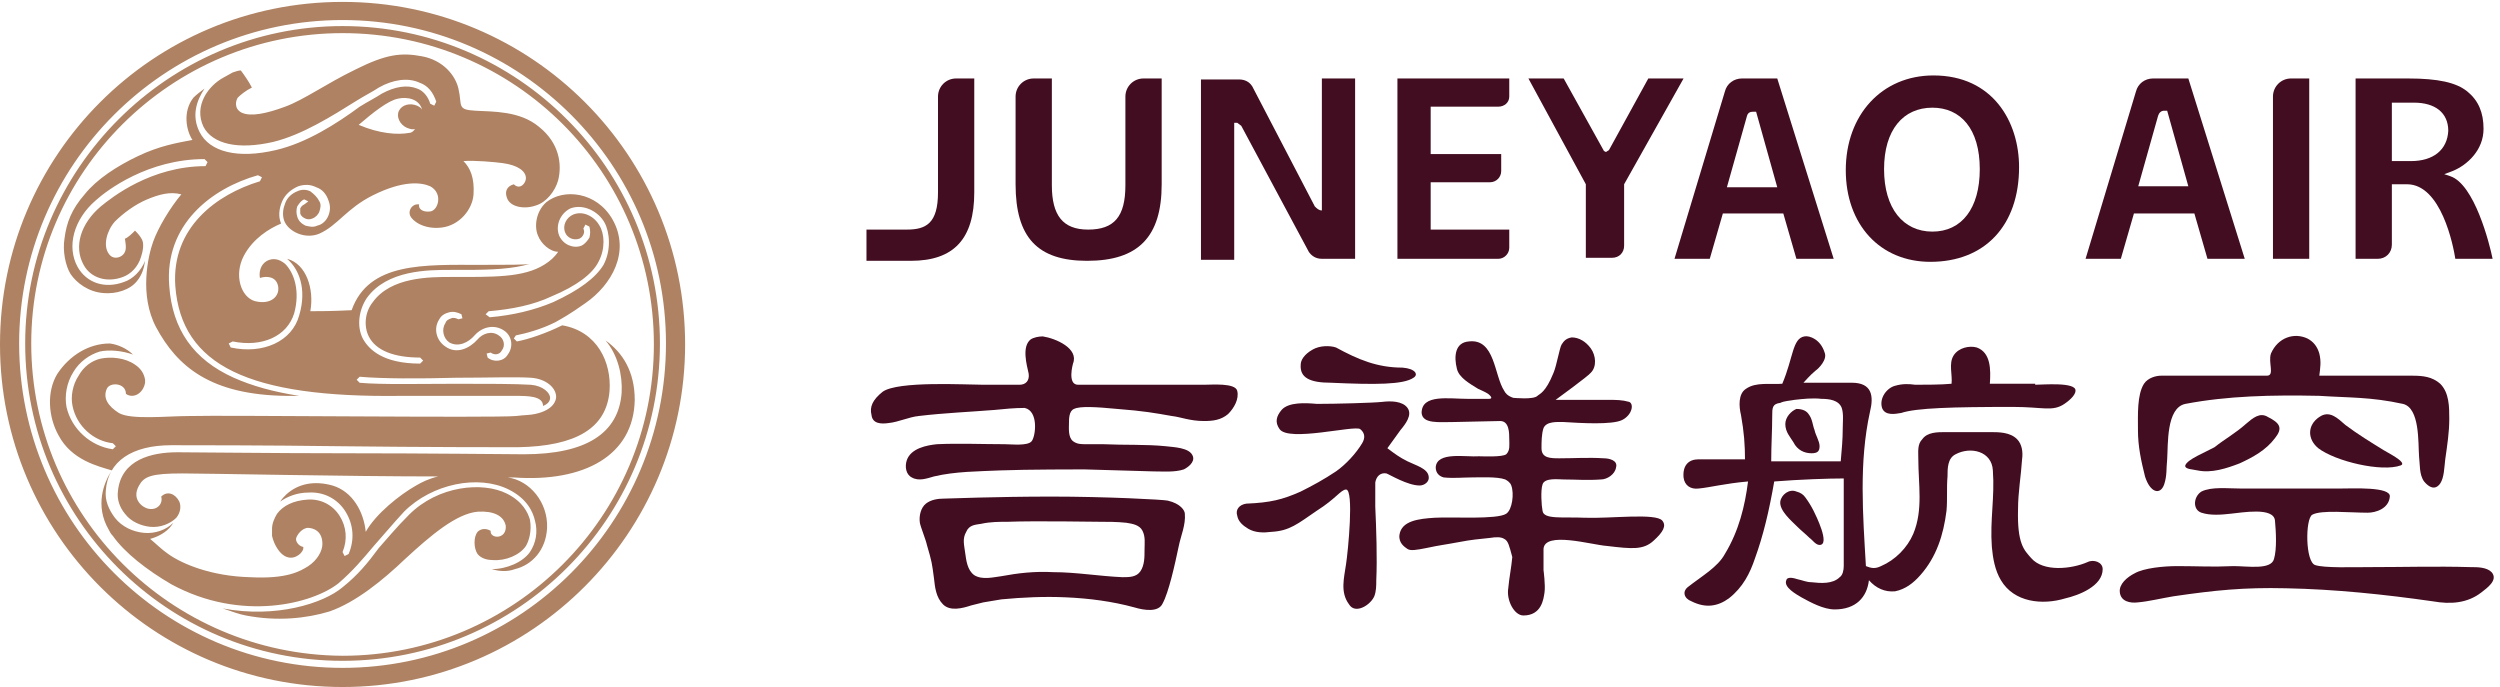 <svg height="165.794" viewBox="0 0 1014.667 278.76" width="603.158" xmlns="http://www.w3.org/2000/svg"><g transform="matrix(.133 0 0 -.133 0 278.76)"><path d="m95.312 1048.43c0 522.68 427.363 946.97 950.048 946.97 525.75 0 950.04-424.29 950.04-950.05 0-525.748-427.37-950.03-950.04-950.03-522.684 3.059-950.048 427.36-950.048 953.11m950.048 968.49c-531.907 0-968.497-436.59-968.497-968.49 0-534.981 433.52-968.5 968.497-968.5 534.97 0 968.49 433.519 968.49 968.5 0 531.9-433.52 968.49-968.49 968.49m0-1958.51c-544.204 0-986.942 442.75-986.942 990.02 0 544.2 442.738 986.94 986.942 986.94 544.2 0 986.93-442.74 986.93-986.94 0-547.27-442.73-990.02-986.93-990.02m0 2032.3c-578.024 0-1045.36-467.33-1045.36-1045.36 0-578.01 467.336-1045.35 1045.36-1045.35 578.01 0 1045.35 470.41 1045.35 1045.35 0 578.03-467.34 1045.36-1045.35 1045.36m0-1786.331c-58.422-49.188-202.926-95.309-365.88-64.559 27.672-9.23 52.266-18.449 70.715-21.531 95.313-18.437 184.477-9.219 255.195 12.301 79.94 27.672 162.95 95.308 230.59 159.879 79.94 73.793 156.8 138.351 221.37 144.5 49.19 3.082 79.94-12.289 86.09-43.039 3.07-43.039-49.2-39.961-46.12-15.371-15.38 9.222-30.75 6.152-39.97-3.079-12.3-15.371-12.3-49.191 0-67.64 12.3-15.371 33.82-18.442 46.12-18.442 39.97-3.078 83.01 15.372 101.46 43.043 9.22 15.368 18.44 46.118 12.3 79.93-6.15 21.527-21.53 55.359-70.72 79.949-73.79 36.891-209.07 24.59-298.23-64.57-39.97-39.969-64.57-70.719-92.24-101.461-33.82-46.117-64.57-83.019-110.68-119.91m-870.11 651.812c-33.82-55.339-27.672-132.203 3.074-187.543 39.973-76.867 122.985-95.32 162.953-107.617-24.597-36.902-52.269-107.609-9.222-181.402 3.074-6.149 6.148-12.289 12.297-18.449 36.894-52.258 104.535-104.532 178.324-147.571 215.222-116.839 433.515-58.418 510.384 3.071 46.11 39.968 73.79 73.789 107.61 113.761 27.67 30.739 55.34 64.559 92.24 104.528 86.08 86.101 227.51 113.761 319.75 67.652 55.34-27.68 73.79-67.652 79.94-95.312 9.22-33.829 3.07-67.649-15.37-95.321-21.53-30.75-70.72-52.269-116.84-52.269 21.52-6.141 46.12-9.219 70.72 0 52.26 12.301 95.31 58.422 98.38 126.062 3.08 76.867-52.26 144.508-119.91 153.731h18.45c215.22-15.383 365.88 67.636 368.95 236.738 0 86.09-36.89 144.5-89.16 181.4 36.9-43.04 52.27-104.529 49.19-159.869-9.22-122.992-107.61-187.551-298.23-187.551-36.9 0-295.16 3.071-544.2 3.071-224.443 0-451.963 3.078-513.459 3.078-76.859 0-172.172-21.52-181.394-119.91-3.079-24.598 6.148-49.188 21.519-67.649 18.445-24.59 49.192-36.89 76.863-39.961 30.746-3.078 61.496 9.219 79.942 27.672 12.297 15.367 15.371 33.809 9.222 49.199-12.296 24.59-36.89 33.809-55.339 15.372 6.148-21.532-12.301-43.051-39.969-36.903-15.371 3.071-52.274 27.672-27.672 70.711 15.371 27.668 36.895 36.899 132.207 36.899 73.789 0 504.23-9.231 780.94-9.231-27.67-6.137-52.27-18.449-67.64-27.668-49.19-27.672-122.98-86.09-153.73-141.43-6.15 61.489-39.97 122.989-101.46 141.43-55.34 15.379-104.536 6.16-141.43-27.672-6.149-6.136-12.301-12.297-18.45-21.508 21.524 15.372 52.266 27.661 86.09 27.661 46.118 3.078 89.16-18.45 113.76-58.422 24.59-39.969 27.67-86.078 9.22-129.129l-12.3-6.149-6.14 12.297c15.37 36.903 12.29 76.871-9.23 110.692-21.52 33.82-58.415 52.261-98.388 49.191-43.039-3.082-73.789-18.449-92.234-43.051-9.223-15.371-15.371-30.742-15.371-46.109v-12.301-6.148-3.082c6.148-27.66 24.593-58.41 46.117-64.571 24.598-9.211 52.266 15.379 49.195 30.762-15.375 3.07-24.597 18.438-21.523 27.66 3.07 9.231 15.371 27.68 33.816 30.75 18.449 0 46.121-9.222 46.121-49.199 0-21.512-15.371-49.184-43.043-67.633-24.597-15.371-64.566-39.969-178.324-33.82-116.836 3.082-205.996 39.973-249.043 70.711-18.449 12.301-39.969 33.82-55.344 46.129 33.825 9.211 58.418 27.66 70.719 49.191-21.523-21.531-55.344-33.82-89.164-30.75s-67.644 18.449-89.16 46.121c-18.449 24.598-30.746 52.258-27.672 83.008 6.148 89.16 79.938 138.352 199.844 138.352 61.496 0 292.086 0 513.454-3.063 249.04-3.078 507.31-3.078 544.2-3.078 178.33 3.078 270.56 58.422 279.79 172.18 6.14 86.082-36.9 181.4-144.51 199.84-49.19-24.6-104.53-43.04-138.35-49.19l-9.23 9.22 6.15 9.23c30.75 6.14 76.86 18.44 119.91 39.97 21.53 12.3 39.97 21.52 92.24 58.41 79.93 55.35 138.35 156.8 83.01 255.19-49.19 86.09-150.65 95.31-202.92 52.27-30.75-27.67-36.89-73.79-24.6-101.46 9.22-24.6 36.9-49.2 61.5-49.2-6.16-9.22-12.3-15.37-18.45-21.52-58.42-52.26-141.43-55.34-264.42-55.34h-27.67-15.37c-67.64 0-184.48 0-239.82-76.87-24.59-30.74-27.67-73.78-12.3-104.53 21.53-43.04 76.87-64.57 156.81-64.57l9.22-9.22-9.22-9.219c-113.76 0-156.81 43.039-175.25 76.859-18.45 36.9-12.3 86.09 12.3 122.99 61.48 86.09 187.54 86.09 255.19 86.09h15.37 27.67c86.09 0 147.58 3.07 199.85 18.44-12.3-3.07-70.72-3.07-150.66-3.07-172.18 0-341.28 9.22-393.54-138.36-64.57-3.08-95.315-3.08-126.061-3.08 12.301 67.65-12.297 144.51-70.715 159.88l3.078-3.07c30.742-27.67 58.41-86.09 33.816-169.1-21.523-79.94-110.683-119.91-209.07-98.39l-6.148 12.3 12.297 6.15c89.164-18.45 166.027 15.37 187.55 86.09 18.45 67.64 0 122.98-27.675 150.65-18.446 15.37-36.895 18.45-55.34 9.23-21.52-12.3-24.594-36.9-21.52-52.28 18.446 6.16 49.192 6.16 55.344-24.59 6.144-30.75-21.523-58.42-70.719-46.12-43.043 12.3-64.566 79.94-33.82 138.36 27.672 52.27 76.867 83.01 113.762 98.38-9.223 21.52-6.153 46.12 3.07 67.65 9.223 21.51 27.676 36.89 49.195 46.11 18.446 6.15 36.895 6.15 55.34-3.07 18.449-6.15 30.746-21.53 36.896-39.97 6.15-15.38 6.15-30.75 0-46.12s-18.447-27.67-33.818-30.75c-12.301-6.15-24.597-3.07-36.894 0-12.301 6.15-21.524 15.38-24.594 27.67-3.078 9.23-3.078 21.53 0 30.75 6.144 9.22 12.293 18.45 21.516 21.52l12.3-6.14-12.3-9.23c-6.149-3.08-9.223-6.15-12.293-12.3v-15.37c3.07-9.23 9.222-12.3 15.371-15.37 6.144-3.08 15.371-3.08 21.523 0 9.223 3.07 18.445 12.3 21.52 21.52 3.074 9.22 6.152 21.52 0 30.75-6.149 12.29-15.371 21.51-27.672 30.74-12.297 6.15-27.672 6.15-39.965 0-15.379-6.15-30.75-18.45-36.902-36.9-6.149-15.37-9.223-33.81-3.071-52.26 12.293-33.83 64.567-58.42 107.61-39.97 55.339 24.59 83.019 76.86 162.949 116.83 92.24 46.12 147.58 39.97 175.25 27.67 39.97-21.52 24.6-73.79 0-76.86-24.59-3.07-36.89 9.22-33.82 21.52-21.52 3.07-33.81-18.45-27.67-33.82 6.15-15.37 39.97-43.04 95.32-36.9 55.34 6.15 95.31 55.35 98.38 101.46 3.08 49.2-9.22 79.95-30.74 101.47 30.74 3.07 98.38-3.08 119.9-6.15 46.12-6.15 70.72-24.6 70.72-46.12 0-15.37-18.45-36.89-36.9-18.45-21.52-6.15-27.67-21.52-21.52-39.97 9.23-30.74 55.35-36.89 89.16-24.6 30.75 9.23 58.42 43.05 67.65 76.87 12.3 49.19 3.07 113.76-58.42 162.95-58.42 49.2-141.43 46.12-193.7 49.2-58.42 3.07-39.97 15.37-52.27 67.64-9.22 39.97-46.12 86.09-110.68 98.38-64.57 12.3-110.69 6.15-202.92-39.97-89.17-43.04-156.81-92.23-215.228-113.76-58.414-21.52-104.532-30.74-132.204-18.44-24.597 12.29-18.445 36.89-12.296 46.12 9.222 9.22 24.593 21.52 43.043 30.74-9.227 18.45-24.598 39.97-33.821 52.27-6.148 0-15.371-3.08-24.597-6.15l-27.672-15.38c-46.117-24.59-92.239-86.08-61.492-150.65 27.671-52.26 104.539-70.71 212.144-46.12 89.164 21.53 181.403 79.95 255.193 126.06 24.6 15.37 49.19 27.67 67.64 39.97 43.05 24.6 89.17 30.74 122.98 15.37 27.67-9.22 43.05-30.74 52.27-58.42l-6.15-12.29-12.3 6.15c-6.15 21.52-21.52 39.97-39.96 46.12-30.75 12.3-67.65 6.15-107.62-15.37-18.44-12.3-43.04-24.61-67.64-39.98-70.71-52.27-162.948-110.68-255.186-132.2-116.832-27.67-202.922-6.15-233.668 55.34-24.594 49.2-9.223 95.31 15.375 132.21-12.301-9.23-24.598-18.45-33.825-27.67-33.816-43.05-21.515-101.46-3.07-129.13-49.195-9.23-101.465-18.45-166.031-49.2-64.567-30.75-126.055-70.72-162.949-116.84-39.969-46.11-55.344-86.08-61.493-135.27-6.148-36.9 3.075-83.01 18.446-107.62 18.449-27.67 55.344-55.34 101.461-58.41 36.894-3.07 79.941 9.22 101.465 36.89 15.371 18.45 21.519 39.97 24.593 61.5-12.3-30.75-36.894-55.35-64.562-64.57-58.418-21.52-113.762-3.08-141.434 46.12-33.82 61.49-12.301 144.5 55.344 202.92 33.816 30.75 159.879 126.06 332.055 126.06l9.222-9.23-6.152-12.3c-166.023 0-285.934-95.31-319.754-122.98-61.488-52.27-83.016-122.98-52.266-178.32 21.524-39.98 70.711-55.35 119.907-36.9 24.597 9.22 46.117 30.75 55.34 61.49 6.156 18.45 9.226 39.97 3.078 52.27-6.149 12.3-15.371 21.52-21.524 27.67-9.222-9.22-21.523-21.52-30.746-24.59 3.074-21.53 6.152-36.9-6.148-49.2-9.223-9.22-30.746-15.37-43.043 3.08-18.446 24.59-6.153 70.71 18.449 98.38 24.594 24.6 61.488 52.27 98.383 67.64 36.894 15.37 70.718 24.6 104.535 15.37-33.817-39.96-70.711-101.46-86.086-144.5-15.371-43.04-43.043-162.95 9.223-261.34 64.562-119.901 166.031-205.999 396.621-209.069h39.968c-79.941 12.301-144.503 30.75-199.847 55.34-122.985 55.339-187.547 147.579-196.774 279.789-15.371 187.55 129.133 298.23 270.563 338.2l12.301-6.15-6.149-12.3c-132.207-39.97-270.566-141.43-258.265-319.75 18.445-242.899 224.441-341.27 688.703-335.129h3.08 344.35c39.97 0 86.09 0 86.09-30.742 15.37 6.152 21.52 15.371 21.52 24.601 0 15.371-21.52 36.891-58.42 39.969-46.12 3.062-135.28 3.062-227.52 3.062-110.68 0-227.52-3.062-295.16 3.079l-9.22 9.23 9.22 9.219c67.64-6.149 184.48-6.149 295.16-3.078 95.32 0 181.4 3.078 227.52 0 46.12-3.071 76.87-30.743 76.87-58.422 0-9.219-6.15-39.957-64.57-52.258-12.3-3.082-33.82-3.082-58.42-6.152-67.64-6.149-894.7 3.07-996.157 0-67.64 0-178.328-12.297-215.226 9.222-33.817 21.528-49.188 46.129-36.895 73.789 9.227 21.52 58.418 18.45 58.418-15.371 21.524-15.371 52.274 0 58.418 33.821v9.23c-3.074 18.441-12.3 33.82-30.746 46.109-30.746 21.521-73.789 24.601-104.535 18.451-27.672-6.15-52.266-24.591-67.637-52.271-18.453-27.66-24.601-64.57-18.453-92.23 12.301-61.5 64.571-107.61 122.985-113.758l9.222-9.231-9.222-9.218c-67.637 9.218-126.055 61.488-141.43 129.128-6.149 33.821 0 73.79 21.519 107.61 18.45 30.75 49.196 52.27 79.946 61.49 27.668 6.15 67.633 3.08 101.457-9.22-18.446 18.45-46.117 30.74-70.715 33.82-64.566 0-122.984-36.89-159.879-92.239m1073.03 734.829c-33.82-6.15-89.16-3.08-153.73 24.59 43.04 36.9 89.16 73.79 119.91 79.94 27.67 6.15 64.56 0 73.79-33.82-3.08 6.15-9.23 9.22-15.37 12.3-21.53 9.22-46.12 3.07-55.35-15.37-9.22-18.45 3.08-43.05 24.6-52.27 9.22-3.08 15.37-6.15 24.59-3.08-6.14-9.22-12.29-12.29-18.44-12.29m199.85-617.99c24.59 27.67 61.48 33.81 89.16 15.37 24.59-15.37 30.74-49.19 12.29-73.79-12.29-21.52-43.04-24.598-61.48-9.23l-3.08 12.3 12.3 3.07c12.3-9.21 27.67-6.14 33.82 6.16 12.3 15.37 6.15 36.89-9.23 46.12-21.52 15.37-49.19 6.14-64.56-12.3-24.6-27.67-64.57-46.12-98.39-21.52-27.67 18.44-36.89 55.34-18.44 83.01 6.15 12.3 18.44 18.45 30.74 21.52s24.6 0 36.89-6.15l3.08-12.3-12.3-3.07c-6.15 3.07-15.37 6.15-21.52 3.07-9.22-3.07-15.37-6.15-18.45-15.37-12.29-18.45-6.15-46.12 12.3-58.42 27.67-15.37 58.42 0 76.87 21.53m46.11 55.34-12.3 9.22 9.23 9.22c70.71 6.16 135.28 18.45 193.7 46.12 73.79 30.75 122.98 67.64 141.43 104.54 21.52 39.97 18.45 86.09 3.07 110.68-15.37 27.67-49.19 46.12-79.94 33.83-21.52-9.23-33.81-33.83-24.59-55.35 6.15-15.37 24.59-24.59 43.04-18.44 6.15 3.07 9.22 6.15 12.3 12.29 3.07 6.15 3.07 12.3 0 18.45l6.15 12.3 12.3-6.15c3.07-12.3 3.07-21.52 0-33.82-6.15-9.22-12.3-18.45-24.6-24.6-24.6-9.22-55.34 3.08-67.64 30.75-12.3 30.74 3.07 67.64 33.82 83.01 39.97 15.37 86.09-9.22 104.54-43.04 15.37-27.68 21.52-83.02-3.08-129.13-24.59-39.98-73.79-76.87-153.73-113.77-58.41-24.59-122.98-39.96-193.7-46.11" fill="#ae8262"/><g fill="#420d20"><path d="m7077.68 823.988c30.74 21.524 55.34-3.078 79.93-24.597 36.89-27.672 76.86-52.27 116.83-76.871 3.08-3.071 73.79-36.891 52.27-46.11-58.41-21.519-199.84 12.289-252.11 52.262-33.82 27.668-33.82 70.719 3.08 95.316"/><path d="m5509.64 578.02c9.23-12.29 18.45-27.68 24.6-39.969 6.14-12.301 52.26-104.531 18.45-104.531-12.31 0-21.53 15.371-30.76 21.511-12.29 12.309-24.59 21.528-36.89 33.828-18.45 18.45-55.34 49.192-52.27 76.871 3.08 21.508 27.68 39.961 49.2 30.739 12.3-3.078 21.52-9.231 27.67-18.449m9.23 255.191c12.29-15.383 12.29-33.82 18.44-49.191 3.07-15.372 15.38-33.821 15.38-49.192 0-15.379-6.16-21.527-24.6-21.527-21.53 0-43.05 9.219-55.35 33.82-9.21 15.367-24.6 30.738-24.6 55.34 0 21.527 18.45 39.969 33.83 46.117 18.45 0 30.74-6.148 36.9-15.367m691.77 89.168c21.53 0 126.06 9.211 122.98-18.449 0-15.379-24.59-33.828-33.82-39.969-36.89-24.602-64.57-9.231-156.8-9.231-184.47 0-295.16-3.082-341.28-18.449-18.45-3.07-49.19-9.222-58.41 15.367-9.23 30.762 15.37 61.5 39.96 67.653 21.52 6.14 39.97 6.14 61.5 3.078 27.67 0 79.94 0 110.68 3.062 3.08 27.68-9.22 61.5 6.15 86.099 15.37 24.59 49.19 30.74 70.71 24.59 43.05-15.38 43.05-67.642 39.98-110.689h138.35zm-805.53-233.68h212.14c3.07 33.821 6.15 67.641 6.15 101.473 0 18.449 3.07 43.039-3.08 61.476-9.22 24.602-39.97 27.68-61.49 27.68-27.67 3.082-55.34 0-83.01-3.078-15.37-3.07-30.75-3.07-43.05-9.23-24.6-3.059-24.6-15.372-24.6-39.961 0-43.039-3.06-89.168-3.06-138.36m-79.94 0c0 52.27-3.08 89.16-12.3 141.43-6.15 24.601-9.23 64.57 15.37 79.941 30.74 21.52 73.79 12.309 110.69 15.371 33.81 79.939 30.74 138.359 67.63 144.509 15.37 3.08 49.2-9.22 61.5-49.2 9.22-21.52-18.45-49.18-27.68-55.34-18.45-15.371-30.74-30.738-36.89-36.89h147.58c61.49 0 67.64-39.969 55.35-89.161-33.83-153.73-21.53-313.609-12.31-470.41 15.38-6.148 27.68-9.23 46.12 0 43.05 18.449 79.95 55.34 98.39 98.391 30.75 73.789 15.37 150.648 15.37 230.582 0 21.527-3.07 43.047 12.3 58.418 15.37 21.519 46.12 21.519 70.71 21.519h135.29c27.67 0 61.49 0 83.01-21.519 15.37-15.371 18.45-39.961 15.37-61.481-3.07-49.199-12.29-101.468-12.29-150.66-3.08-107.617 18.45-126.058 39.97-150.648 36.89-43.051 122.98-33.832 172.17-12.313 18.44 9.231 46.12 0 46.12-21.519 0-52.27-73.79-79.93-113.76-89.16-70.71-21.52-156.81-12.297-196.78 55.339-18.44 30.75-24.59 67.653-27.66 101.473-6.15 83 9.22 150.649 3.07 233.66-3.07 58.418-67.64 73.789-113.76 49.199-24.6-12.308-24.6-43.05-24.6-67.652-3.07-33.816 0-70.707-3.07-104.527-9.22-73.789-30.74-141.442-79.93-196.781-21.53-24.59-46.13-43.032-76.87-49.192-30.75-3.066-58.42 9.231-79.94 33.82-6.15-52.257-39.97-89.16-104.54-89.16-33.82 0-73.79 21.524-101.46 36.903-15.37 9.211-55.34 30.738-46.12 52.257 3.08 12.313 24.6 6.153 33.82 3.082 15.38-3.082 27.67-9.218 43.05-9.218 27.67-3.082 64.57-6.153 86.09 15.367 9.22 6.141 12.29 21.519 12.29 33.82v267.492c-46.12 0-135.28-3.082-212.14-9.23-15.37-89.16-33.82-166.031-58.42-233.66-15.37-46.129-36.9-89.172-79.93-122.992-33.83-24.598-70.73-30.739-113.76-9.219-24.6 9.219-27.68 30.738-12.31 43.039 43.05 33.832 92.24 61.492 113.76 101.461 43.05 70.719 61.5 147.582 70.72 221.371-70.72-6.141-116.83-18.449-150.65-21.52-24.6-3.07-43.05 9.219-46.12 33.821-3.08 36.898 15.37 55.347 46.12 55.347h141.43z"/><path d="m7040.78 1063.8c18.45-9.22 30.74-24.59 36.9-46.12 6.14-24.59 3.07-43.039 0-67.641h282.86c33.82 0 61.48-3.07 86.08-24.598 27.68-27.66 27.68-70.711 27.68-107.613 0-39.969-6.16-79.937-12.31-122.969-3.07-24.597-3.07-55.347-15.37-73.789-15.37-21.531-33.82-12.308-49.19 6.141-15.38 21.519-12.3 52.269-15.38 76.871-3.07 39.969 3.08 147.566-49.19 159.879-98.39 21.519-162.95 18.449-255.18 24.59-144.52 3.07-279.8 0-408.93-24.59-58.42-12.313-52.27-122.992-55.34-169.102-3.08-27.679 0-49.199-9.22-76.871-12.31-33.816-43.05-24.597-58.42 24.59-12.29 49.203-21.52 92.25-21.52 141.442 0 46.109-3.08 107.601 18.45 141.421 12.29 18.45 36.89 24.598 52.26 24.598h322.83c24.6 0 3.08 39.973 12.3 67.641 21.52 49.2 70.72 64.57 110.69 46.12"/><path d="m6853.23 802.461c21.52 18.449 43.04 36.898 67.64 21.527 36.89-18.449 46.12-33.816 21.52-64.566-27.67-36.902-67.64-58.422-107.6-76.871-39.98-15.371-86.1-30.742-129.15-21.52-12.29 3.071-39.96 3.071-36.89 15.379 6.15 18.449 61.49 39.969 89.17 55.34 30.74 24.59 64.56 43.039 95.31 70.711"/><path d="m6837.85 605.691h304.39c36.89 0 153.73 6.149 150.65-24.589-3.08-36.903-43.05-49.204-67.64-49.204-55.34 0-141.43 9.231-169.1-6.148-21.52-12.301-21.52-144.512 9.22-153.73 27.68-9.219 113.76-6.149 166.03-6.149 104.54 0 202.93 3.078 307.46 0 21.52 0 49.2 0 64.57-15.371 21.52-24.602-15.37-49.191-30.75-61.488-43.04-33.821-95.32-36.903-147.58-27.672-150.66 21.519-298.23 36.898-448.89 39.969-129.13 3.07-218.29-6.149-344.35-24.598-36.9-6.152-73.79-15.371-107.61-18.449-24.6-3.071-52.27 3.078-55.34 30.75-3.08 24.597 21.52 46.117 46.12 58.41 27.67 15.379 86.08 21.527 129.13 21.527 67.64 0 101.46-3.078 172.18 0 43.04 0 113.75-12.301 122.98 21.52 9.22 30.742 6.15 83.011 3.07 116.84-3.07 43.031-101.46 24.589-135.28 21.511-27.67-3.07-61.49-6.14-89.16 3.078-27.68 9.231-24.6 49.204 0 64.571 30.74 15.371 79.94 9.222 119.9 9.222"/><path d="m3212.93 350.5c70.72 0 141.43-12.289 212.15-15.371 21.52 0 43.04 0 55.34 18.449 12.3 18.442 12.3 43.031 12.3 64.563 0 21.519 3.07 39.968-6.15 58.418-9.23 18.441-30.74 21.519-49.19 24.601-27.68 3.07-58.42 3.07-86.09 3.07 0 0-199.85 3.079-273.64 0-27.67 0-55.34 0-83.01-6.152-18.45-3.078-36.9-3.078-46.12-24.598-12.3-21.511-6.15-39.96-3.08-64.558 3.08-21.524 6.15-52.274 27.68-67.652 24.59-15.372 58.41-6.141 83.01-3.059 49.19 9.211 101.46 15.367 156.8 12.289m-6.15 230.602c169.1 0 344.35-9.231 356.65-12.313 39.97-9.219 52.27-30.738 52.27-39.969 3.07-33.82-12.3-67.64-18.45-98.379-12.29-58.421-30.74-141.429-49.19-175.25-12.3-27.679-55.34-21.531-86.09-12.3-67.64 18.449-138.35 27.668-209.07 30.75-64.57 3.07-132.21 0-196.77-6.161-18.45-3.058-36.9-6.14-55.34-9.218-12.3-3.071-24.6-6.153-36.9-9.223-27.67-9.219-64.56-18.449-86.09 3.07-21.52 21.532-24.6 52.27-27.67 79.942-6.15 46.121-6.15 49.187-21.52 101.469-3.08 15.371-18.45 52.261-21.53 67.64-3.07 21.52 3.08 46.11 18.45 58.41 15.38 12.301 36.9 15.371 55.35 15.371 6.15 0 162.95 6.161 325.9 6.161m-95.31 341.277c18.45 0 30.75 12.293 27.67 33.812-6.15 27.668-21.52 83.019 6.15 104.539 9.23 6.15 24.6 9.22 36.9 9.22 39.96-6.15 110.68-36.89 92.23-83.009 0 0-18.44-64.562 15.37-64.562h384.33c24.6 0 95.31 6.141 101.46-18.449 6.15-24.602-9.23-52.282-27.67-70.719-21.52-18.449-46.12-21.531-73.79-21.531-43.05 0-70.72 12.308-98.39 15.379-52.27 9.222-86.09 15.371-166.03 21.519-64.56 6.152-113.75 9.231-132.2 0-15.38-6.148-15.38-30.75-15.38-43.039 0-15.367-3.07-43.051 12.3-55.34 12.3-9.23 24.6-9.23 39.97-9.23h52.27c64.57-3.078 129.13 0 190.63-6.141 21.51-3.078 73.78-3.078 83.01-30.746 6.15-18.453-15.38-33.82-27.67-39.98-27.67-9.211-61.5-6.141-92.24-6.141l-212.15 6.141c-6.15 0-178.32 0-255.19-3.071-67.64-3.07-138.35-3.07-202.92-18.453-21.52-6.137-46.12-15.367-67.64-3.066-18.45 9.218-21.52 33.816-15.37 52.269 12.29 36.891 61.49 46.11 92.24 49.188 67.64 3.082 138.35 0 205.99 0 21.53 0 70.71-6.141 83.01 9.23s21.53 92.231-21.52 101.449c-30.74 0-61.49-3.07-92.24-6.136-76.86-6.153-153.72-9.231-230.59-18.453-30.74-3.071-61.49-18.438-92.23-21.52-21.53-3.078-49.2-3.078-52.27 24.59-6.15 24.601 3.07 46.121 33.82 70.723 46.12 33.82 255.19 21.527 307.46 21.527z"/><path d="m4590.34 451.969c-9.23 6.14-24.6 6.14-43.05 3.062-30.74-3.062-61.49-6.14-92.23-12.293-49.19-9.218-58.42-9.218-101.47-18.449-30.74-6.148-49.19-9.219-58.4-3.078-9.23 6.16-27.68 18.449-24.6 43.051 6.15 43.047 58.41 49.187 107.6 52.269 52.27 3.071 190.63-6.16 218.3 12.289 18.45 12.309 24.59 61.5 15.38 86.09-3.08 9.219-12.31 15.379-18.45 18.449-24.6 9.219-79.94 6.153-104.54 6.153-24.59 0-52.27-3.071-83.01 0-12.31 3.066-24.6 12.297-24.6 30.75 3.08 49.187 92.24 30.738 132.21 33.82 12.29 0 70.71-3.082 83.01 6.148 12.3 12.29 9.22 27.661 9.22 46.11s0 55.34-27.66 55.34c-27.68 0-113.76-3.059-141.44-3.059-46.11 0-95.31-6.16-98.39 27.66 0 58.418 83.02 43.047 141.44 43.047h64.56c6.15 0 12.3 3.082-3.07 15.371-9.23 6.153-24.6 12.301-30.75 15.371-24.59 15.371-58.42 33.821-64.56 61.5-9.23 36.89-6.15 79.93 36.89 83.01 79.94 9.22 76.87-104.541 107.61-150.65 3.08-6.149 9.22-15.379 27.67-21.52 3.07 0 61.49-6.16 73.8 6.141 6.14 6.148 24.59 9.23 49.19 70.719 9.21 21.511 18.44 76.86 24.6 86.08 6.14 9.23 12.29 18.45 30.74 21.53 21.52 0 43.04-12.3 58.42-33.82 15.37-21.52 18.44-55.341 0-73.79-6.16-9.231-107.61-83.02-107.61-83.02h52.26 110.69c21.52 0 39.97 0 61.49-6.148 15.37-6.141 9.22-39.973-21.52-55.34-30.75-15.371-129.13-9.223-178.33-6.141-18.45 0-52.27 3.059-61.49-18.449-6.15-18.453-6.15-43.051-6.15-61.5 0-30.75 27.67-30.75 55.34-30.75 43.05 0 89.16 3.078 135.29 0 15.37 0 43.03-6.141 36.89-27.66-3.08-21.532-27.67-36.903-46.12-36.903-43.04-3.07-76.87 0-113.76 0-15.37 0-58.42 6.153-64.56-15.371-6.15-18.449-3.08-64.566 0-79.937 3.07-27.68 61.48-18.449 129.13-21.52 76.86-3.082 218.29 15.367 236.74-9.222 12.3-15.379 3.07-33.829-27.67-61.5-30.75-27.668-64.57-24.598-141.43-15.368-46.12 3.079-190.63 46.118-193.7-9.23 0-21.52 0-43.039 0-64.563 0 0 6.15-46.117 3.07-67.636-3.07-21.532-9.22-70.723-64.56-70.723-27.68 0-52.27 46.133-46.12 83.02 3.07 33.82 9.23 61.492 12.3 95.312-9.23 33.82-12.3 49.188-24.6 55.348m-276.71 491.922c-30.75-21.512-116.83-21.512-252.12-15.371-64.57 0-95.31 15.371-92.23 55.339 0 12.301 9.22 30.751 36.89 46.121 21.53 12.3 52.27 12.3 70.71 6.15 67.65-36.9 126.07-61.489 202.92-61.489 39.98-3.071 49.2-21.52 33.83-30.75m-116.83-393.551c3.07-67.629 6.15-156.789 3.07-224.442 0-15.367 0-33.82-6.15-49.187-12.29-27.672-58.42-55.34-76.86-24.602-27.67 36.903-15.38 79.942-9.22 122.993 6.14 39.968 24.59 227.519 0 227.519-15.38 0-30.76-27.68-89.17-64.57-58.41-39.973-83.01-61.492-138.35-64.571-24.6-3.07-49.2-3.07-70.72 9.231-15.37 9.219-30.75 21.519-33.82 39.969-6.15 18.449 6.15 33.82 27.67 36.89 73.79 3.078 110.69 12.301 166.03 36.899 36.89 18.441 70.71 36.89 107.6 61.492 30.76 21.519 61.5 55.34 79.95 86.09 9.22 15.371 9.22 30.738-6.16 43.039-18.44 12.301-218.29-39.969-245.96 0-15.37 21.531-9.22 39.969 6.15 58.422 21.52 24.59 73.79 21.519 107.61 18.449 58.41 0 172.17 3.07 199.85 6.141 24.59 3.078 61.48 3.078 76.87-18.454 15.37-21.519-6.16-49.187-21.53-67.628l-39.97-55.348c24.6-18.442 36.9-27.672 61.5-39.973 24.59-12.289 61.48-21.519 64.56-46.121 3.07-15.367-12.3-27.668-27.67-27.668-36.89 0-92.24 33.82-101.46 36.899-18.45 3.082-30.75-9.231-33.82-27.68z"/><path d="m5890.89 1297.47c-153.73 0-258.26 113.76-258.26 279.78 0 169.11 110.68 289.02 267.48 289.02 181.4 0 261.34-141.43 261.34-279.79 0-178.33-104.54-289.01-270.56-289.01m6.14 470.41c-89.16 0-147.58-67.64-147.58-187.55s58.42-190.63 147.58-190.63c89.17 0 144.51 70.72 144.51 190.63 0 122.98-58.41 187.55-144.51 187.55"/><path d="m5030.01 1857.04-119.91-218.29-9.23-6.15-6.14 3.07-122.99 221.37h-107.61l175.25-322.83v-224.44h79.94c21.52 0 36.89 15.37 36.89 36.89v187.55l181.41 322.83z"/><path d="m7477.36 1558.81-18.44 6.15 24.6 9.22c46.12 18.45 95.31 64.57 95.31 129.13 0 49.2-15.37 86.09-49.19 113.76-33.83 27.67-89.17 39.97-181.41 39.97h-159.87v-550.35h67.64c24.6 0 43.04 18.45 43.04 43.05v184.47h46.12c104.54 0 141.43-187.55 147.58-227.52h113.76c-9.22 46.12-55.35 227.52-129.14 252.12m-119.9 46.12h-58.42v178.32h67.64c64.57 0 104.54-30.74 104.54-86.08-3.08-58.42-46.12-92.24-113.76-92.24"/><path d="m4033.85 1857.04v-402.77c-9.23 0-15.38 6.15-21.53 12.3l-190.62 365.88c-9.22 15.37-24.6 21.52-39.97 21.52h-116.84v-550.35h101.47v418.14h9.22l12.3-9.22 206-384.33c6.14-9.22 18.44-21.52 39.97-21.52h101.45v550.35z"/><path d="m6936.24 1801.7v-495.01h110.68v550.35h-55.34c-30.74 0-55.34-24.59-55.34-55.34"/><path d="m3489.64 1857.04c-30.74 0-55.34-24.59-55.34-55.34v-270.56c0-95.32-33.82-135.28-113.76-135.28-76.86 0-110.68 43.04-110.68 135.28v325.9h-55.34c-30.75 0-55.35-24.59-55.35-55.34v-267.49c0-162.95 67.64-233.66 218.3-233.66 156.8 0 227.52 73.79 227.52 233.66v322.83z"/><path d="m2917.77 1857.04c-30.74 0-55.34-24.59-55.34-55.34v-292.08c0-95.32-36.89-113.76-95.31-113.76h-122.98v-95.31h135.27c132.21 0 193.71 67.64 193.71 209.07v347.42z"/><path d="m4605.71 1801.7v55.34h-341.28v-550.35h307.46c18.45 0 33.82 15.38 33.82 33.83v55.34h-239.81v144.5h181.39c18.45 0 33.82 15.37 33.82 33.82v52.27h-215.21v144.5h205.99c18.45 0 33.82 12.3 33.82 30.75"/><path d="m5423.55 1857.04h-107.61c-24.59 0-46.12-15.37-52.27-39.97l-153.73-510.38h107.62l39.96 138.36h184.48l39.97-138.36h113.75zm-153.73-332.05 61.5 218.3c3.06 9.22 9.22 12.29 18.45 12.29h9.21l64.57-230.59z"/><path d="m6677.98 1857.04h-107.61c-24.6 0-46.12-15.37-52.27-39.97l-153.72-510.38h107.6l39.97 138.36h184.48l39.97-138.36h113.76zm-153.73-332.05 61.49 218.3c3.08 9.22 9.22 15.37 18.45 15.37h9.22l64.57-230.6h-153.73z"/></g></g></svg>